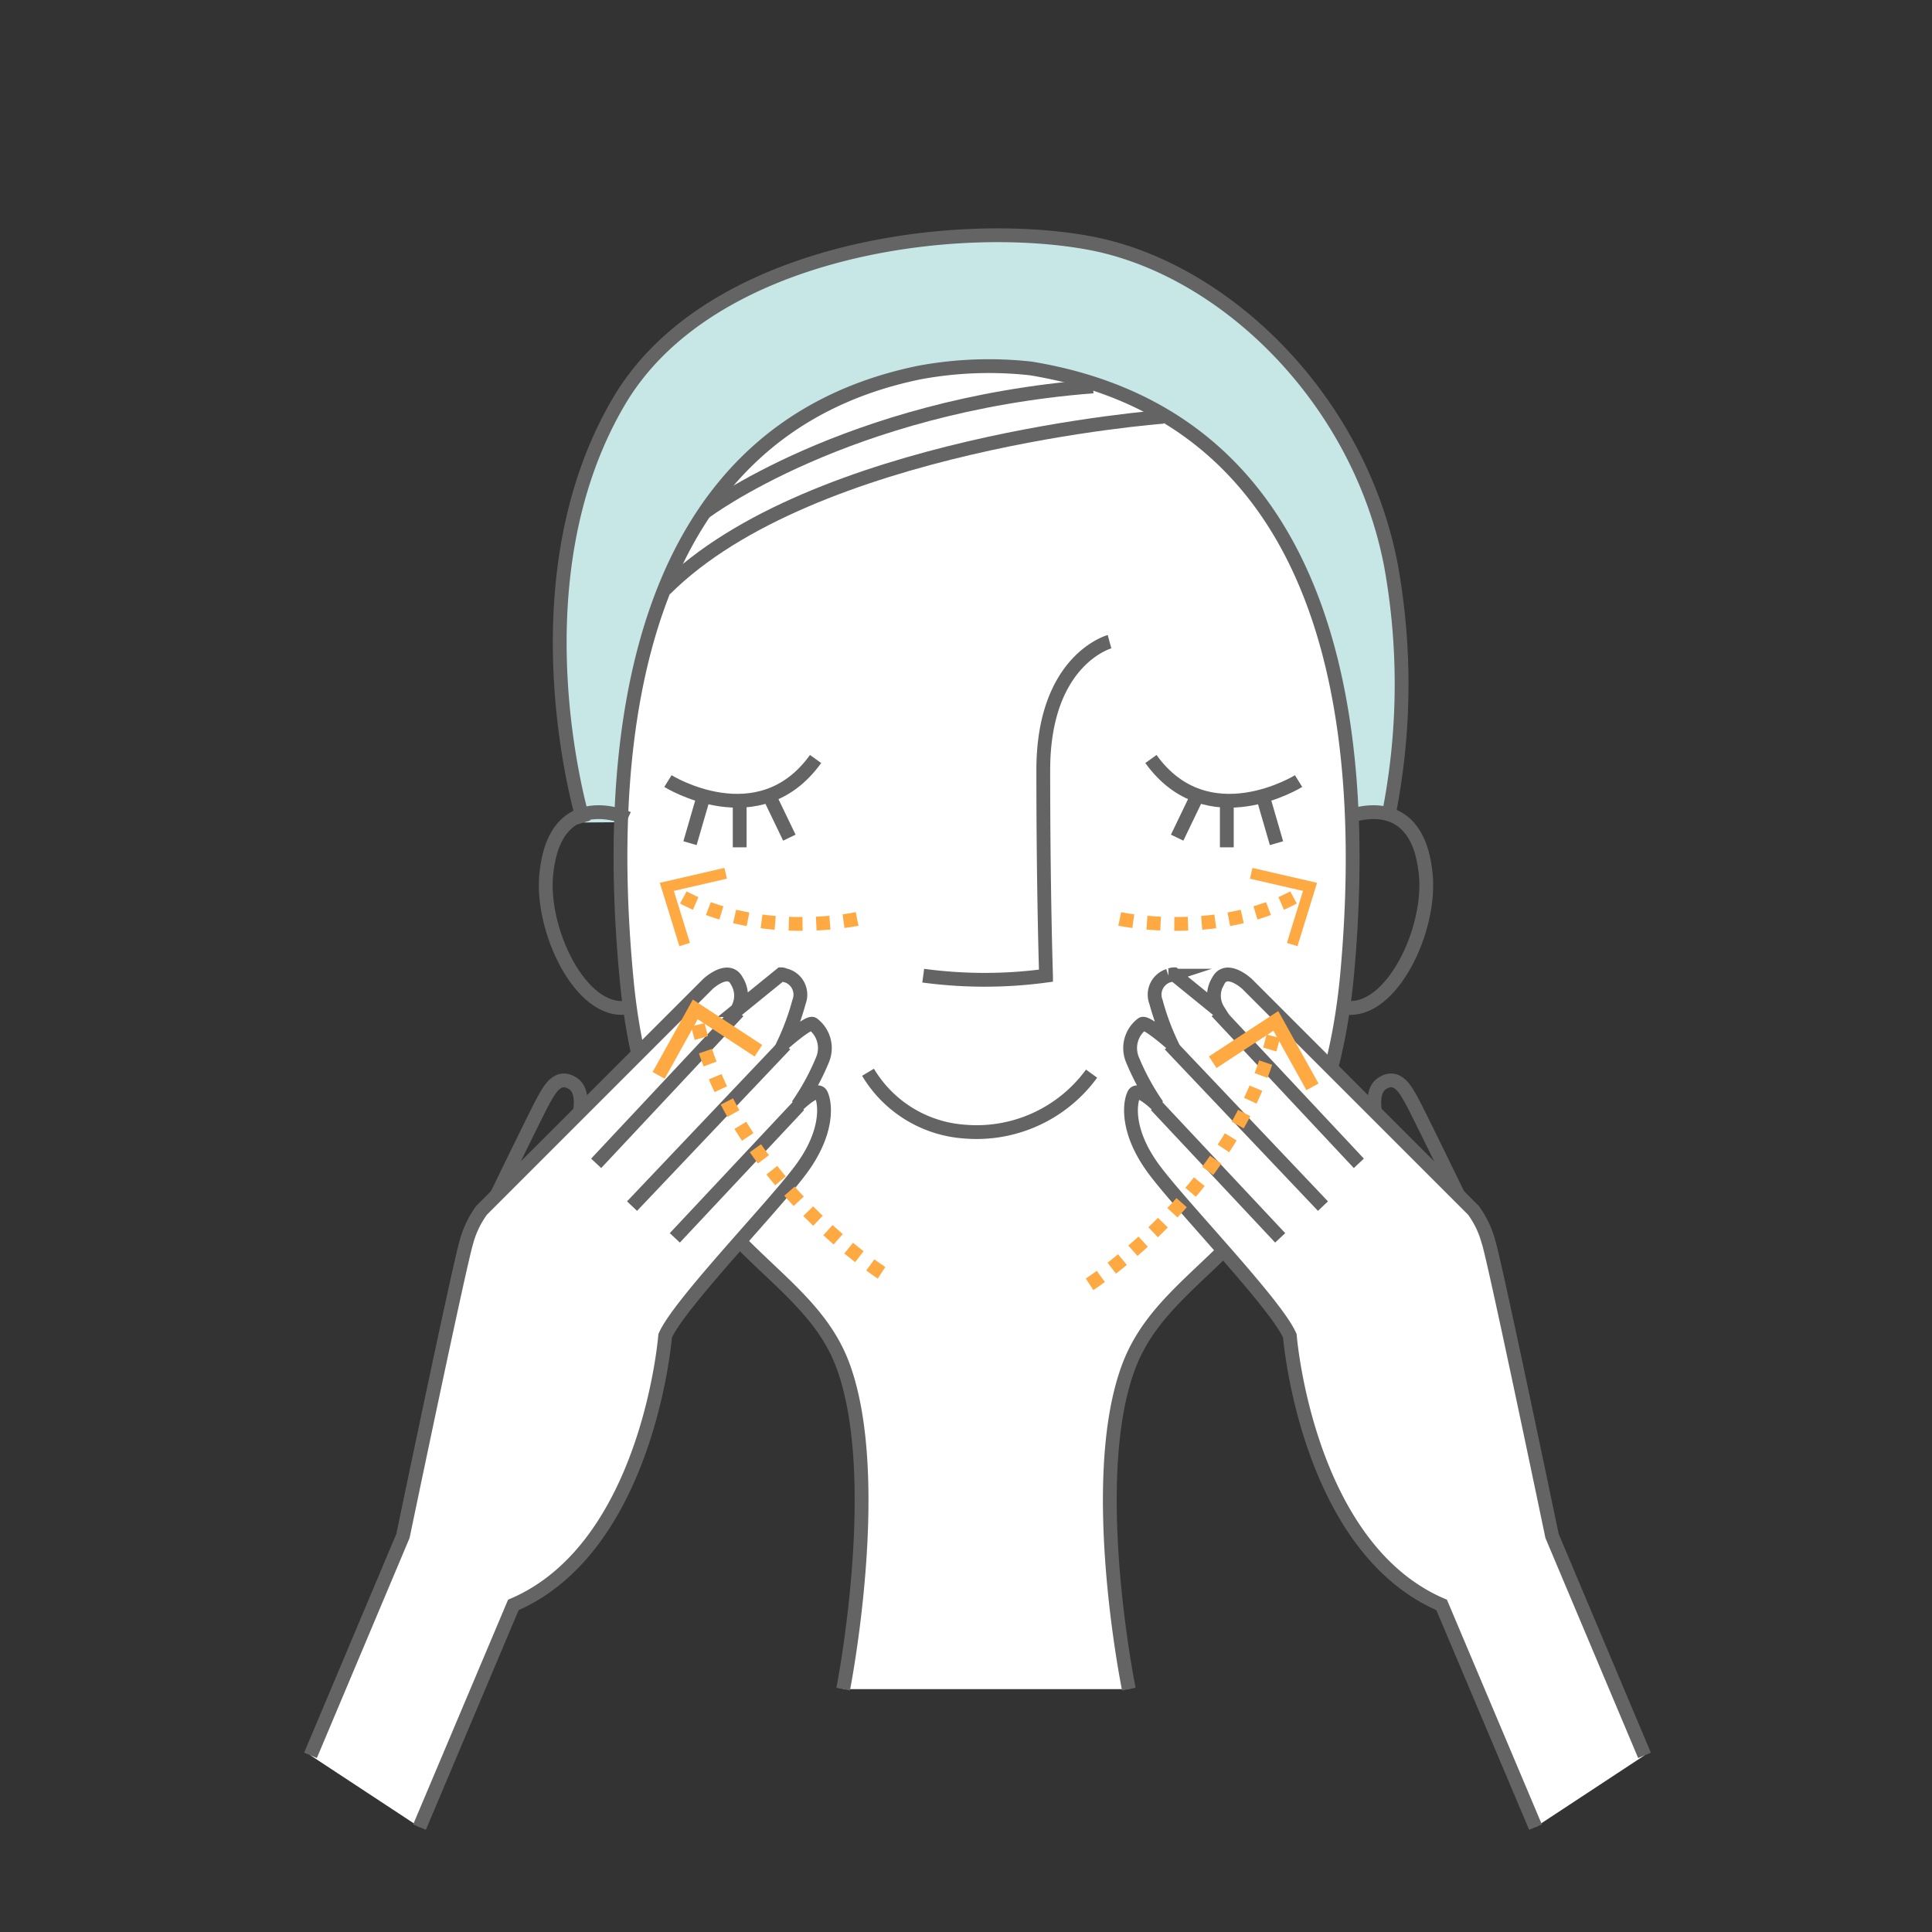 <?xml version="1.0" encoding="UTF-8"?> <svg xmlns="http://www.w3.org/2000/svg" width="49.389mm" height="49.389mm" viewBox="0 0 140 140"><rect x="0" y="0" width="140" height="140" fill="#333333" stroke="none"/><defs><style>.cls-1{fill:#c7e7e7;}.cls-1,.cls-2,.cls-3{stroke:#646464;}.cls-1,.cls-2,.cls-3,.cls-4{stroke-miterlimit:10;}.cls-2,.cls-4{fill:none;}.cls-3{fill:#fff;}.cls-4{stroke:#ffa943;stroke-dasharray:0.993 0.993;}.cls-5{fill:#ffa943;}</style></defs><title>アートボード 1</title><g id="レイヤー_1" data-name="レイヤー 1"><path class="cls-1" d="M42.3,59.6S37,42.3,44.9,29c6.5-10.9,24.2-13.2,34-11.4S98.5,28.9,100.8,41a48.446,48.446,0,0,1-.2,18.2"></path><path class="cls-2" d="M97.4,59.3s5.2-2.4,5.9,3.9c.5,4.1-2.5,10.4-5.9,9.8"></path><path class="cls-3" d="M61.1,122.4s3-15.2,0-23.4S47.2,90.2,45.4,70.9C43.7,53,46.2,31.2,66.6,27a27.543,27.543,0,0,1,8.1-.3c21.9,3.6,24.6,25.8,22.9,44.1C95.7,90.2,84.9,90.8,81.8,99s0,23.4,0,23.4"></path><path class="cls-2" d="M84.3,30.2S58.8,32.1,48.2,42.7"></path><path class="cls-2" d="M51.1,37.1S61.3,29.4,79.2,28"></path><path class="cls-2" d="M45.5,59.3s-5.2-2.4-5.9,3.9c-.5,4.1,2.5,10.4,5.9,9.8"></path><path class="cls-2" d="M48.4,56.6S55,60.7,59.1,55"></path><line class="cls-2" x1="50.9" y1="58" x2="50" y2="61.1"></line><line class="cls-2" x1="53.6" y1="58.4" x2="53.6" y2="61.4"></line><line class="cls-2" x1="55.9" y1="58" x2="57.2" y2="60.7"></line><path class="cls-2" d="M94.1,56.6S87.5,60.7,83.4,55"></path><line class="cls-2" x1="91.6" y1="58" x2="92.5" y2="61.1"></line><line class="cls-2" x1="88.9" y1="58.4" x2="88.9" y2="61.4"></line><line class="cls-2" x1="86.6" y1="58" x2="85.3" y2="60.7"></line><path class="cls-2" d="M80.4,46.5s-4.8,1.3-4.8,9.3c0,8.9.2,14.9.2,14.9a33.152,33.152,0,0,1-8.9,0"></path><path class="cls-2" d="M62.9,77.7a8.86,8.86,0,0,0,7,4.3,10.31,10.31,0,0,0,9.2-4.2"></path><path class="cls-2" d="M41.8,81.5s.8-2.3-.3-3-1.7.5-2.1,1.2S35.8,87,35.8,87"></path><path class="cls-3" d="M30.4,132.4l6.8-16.1c9.8-4.2,11-19.5,11-19.5,1-2.3,7.7-9.2,9.8-12s1.8-4.9,1.5-5.5-1.7.8-1.7.8a17.4,17.4,0,0,0,1.8-3.3,2.186,2.186,0,0,0-.7-2.6c-.3-.2-2.1,1.4-2.1,1.4a18.155,18.155,0,0,0,1.1-3,1.446,1.446,0,0,0-.9-1.9c-.1,0-.2-.1-.4-.1l-3.2,2.6a1.988,1.988,0,0,0,0-2.1c-.6-1.2-2.1.2-2.1.2L34.9,87.7A6.963,6.963,0,0,0,33.8,90c-.5,1.6-4.6,21.3-4.6,21.3l-6.7,15.9"></path><line class="cls-2" x1="53.5" y1="73.3" x2="43.2" y2="84.3"></line><line class="cls-2" x1="56.9" y1="75.7" x2="45.8" y2="87.4"></line><line class="cls-2" x1="57.9" y1="80.1" x2="48.9" y2="89.7"></line><path class="cls-2" d="M105.867,87s-3.2-6.6-3.6-7.3-1-1.9-2.1-1.2-.3,3-.3,3"></path><path class="cls-3" d="M119.167,127.2l-6.7-15.9s-4.1-19.7-4.6-21.3a6.963,6.963,0,0,0-1.1-2.3l-16.4-16.4s-1.5-1.4-2.1-.2a1.988,1.988,0,0,0,0,2.1l-3.2-2.6c-.2,0-.3.1-.4.1a1.446,1.446,0,0,0-.9,1.9,18.155,18.155,0,0,0,1.1,3s-1.8-1.6-2.1-1.4a2.186,2.186,0,0,0-.7,2.6,17.4,17.4,0,0,0,1.8,3.3s-1.4-1.4-1.7-.8-.6,2.7,1.5,5.5,8.8,9.7,9.8,12c0,0,1.2,15.3,11,19.5l6.8,16.1"></path><line class="cls-2" x1="98.467" y1="84.3" x2="88.167" y2="73.3"></line><line class="cls-2" x1="95.867" y1="87.4" x2="84.767" y2="75.7"></line><line class="cls-2" x1="92.767" y1="89.7" x2="83.767" y2="80.1"></line></g><g id="レイヤー_2" data-name="レイヤー 2"><path class="cls-4" d="M81.144,66.59s7.628,1.659,13.574-2.125"></path><polygon class="cls-5" points="94.02 68.564 93.255 68.328 94.42 64.56 90.576 63.673 90.757 62.893 95.438 63.974 94.02 68.564"></polygon><path class="cls-4" d="M62.106,66.59s-7.628,1.659-13.574-2.125"></path><polygon class="cls-5" points="52.493 62.892 52.674 63.672 48.831 64.558 49.995 68.327 49.23 68.563 47.812 63.972 52.493 62.892"></polygon><path class="cls-4" d="M78.956,93.064S90.05,85.933,92.434,74.336"></path><polygon class="cls-5" points="95.544 78.514 94.669 79.001 92.276 74.691 88.151 77.393 87.603 76.555 92.627 73.265 95.544 78.514"></polygon><path class="cls-4" d="M63.878,92.231S52.783,85.1,50.4,73.5"></path><polygon class="cls-5" points="55.231 75.722 54.683 76.56 50.559 73.857 48.165 78.168 47.29 77.681 50.208 72.431 55.231 75.722"></polygon></g></svg> 
